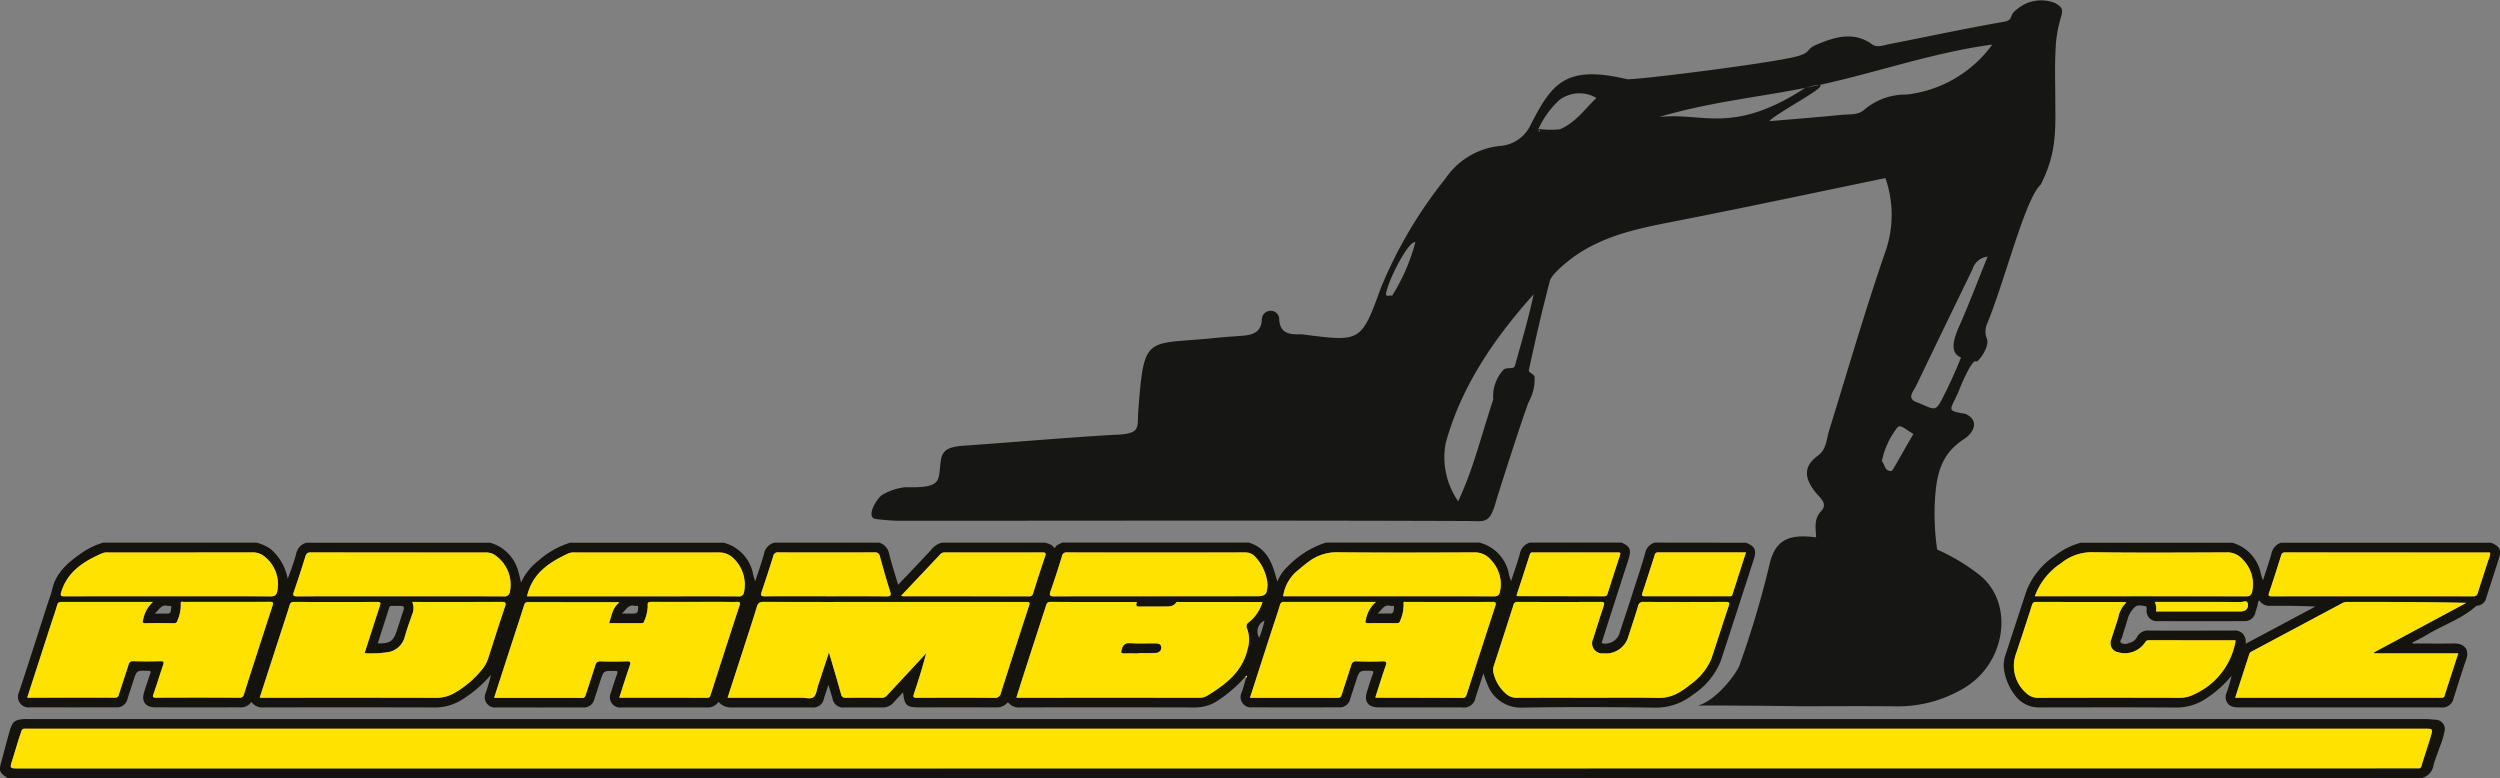 <svg id="Logo" xmlns="http://www.w3.org/2000/svg" xmlns:xlink="http://www.w3.org/1999/xlink" width="222.098" height="69.127" viewBox="0 0 222.098 69.127">
  <rect x="0" y="0" width="222.098" height="69.127" fill="#808080" stroke="none"/>
  <defs>
    <clipPath id="clip-path">
      <rect id="Rectangle_416" data-name="Rectangle 416" width="222.098" height="69.127" fill="none"/>
    </clipPath>
  </defs>
  <g id="Group_149" data-name="Group 149" clip-path="url(#clip-path)">
    <path id="Path_198" data-name="Path 198" d="M268.683,62.676c1.739-.494,3.6-3.092,3.726-3.71a84.406,84.406,0,0,0,2.609-8.781c.5-2.226,1.712-2.771,4.15-2.446-.027-.8-.224-1.618.438-2.319.64-.678-.078-1.174-.455-1.638-.945-1.163-1.235-2.28.161-3.288.781-.565.76-1.432,1-2.212,1.671-5.389,3.235-10.815,5.084-16.142a9.911,9.911,0,0,0-.071-6.319c-5.974,1.233-12.048,2.53-18.141,3.728-3.292.647-6.587,1.209-9.421,3.176-.528.366-2.08,1.578-2.251,2.233-.755,2.9-1.22,4.947-1.863,7.915-.052.237.486.364.507.612a4.166,4.166,0,0,1-.521,2.221c-.359.878-1.85,5.454-2.826,8.56-.638,2.336-.953,2.026-2.6,2.02-16.835-.064-33.67-.022-50.505-.023a17.809,17.809,0,0,1-2.066-.155c-.869-.124-.09-1.6.5-2.1a5.137,5.137,0,0,1,2.109-.727c3.605.109,2.829-.71,3.2-2.564.2-1.018,1.288-1.071,2.226-1.138,4.372-.307,8.738-.695,13.113-.949,2.456-.064,2.052-.628,2.16-2.067.521-6.984.658-5.9,6.811-6.537.769-.079,1.541-.13,2.312-.187.954-.071,1.8-.227,1.858-1.469a.77.77,0,0,1,.746-.756.741.741,0,0,1,.792.695c.053,1.4,1.008,1.41,2.014,1.392a1.282,1.282,0,0,1,.192.024c5.007.64,5.088.67,6.822-4.126a39.431,39.431,0,0,1,5.74-9.73,6.669,6.669,0,0,1,4.815-2.9,3.25,3.25,0,0,0,2.743-1.845c1.88-3.67,3.064-5.392,8.558-4.093.491.116,10.949-1.177,14.4-1.863,2.195-.436,1.367-.742,2.423-1.187,1.545-.65,3.279-1.251,4.94-.061.487.349.99.108,1.489.012,2.908-.565,7.233-1.484,10.152-1.98,1.093-.186.424-.543,1.251-1.122a3.316,3.316,0,0,1,3.4-.556c1.2.687.319.811.071,3.532-.124,1.855-.069,3.071-.061,4.679.014,3.081.159,5.07-1.305,7.936-1.366,1.237-3.105,8.287-4.719,12.267A1.763,1.763,0,0,0,294.3,30c.4.733-.775,2.252-.927,2.111-.264-.246-1.086,1.493-1.456,2.433-.753,1.913-1.373,1.913.521,2.222a.481.481,0,0,1,.123.066c1.055.538.664,1.579-.236,2.16-2.114,1.366-2.487,3.208-2.615,5.687a21.72,21.72,0,0,0,.213,4.147,17.466,17.466,0,0,1,3.727,2.226c3.129,2.464,2.42,7.737-1.215,10a11.422,11.422,0,0,1-6.052,1.7c-2.893-.034-5.786-.008-8.68-.008,0,0-4.051-.068-9.02-.068M254.43,11.439a7.494,7.494,0,0,0,1.982.045c1.41-.608,2.224-1.815,3.239-2.78a2.963,2.963,0,0,0-3.317.2,8.121,8.121,0,0,0-1.839,2.556l.069.249.081-.109-.217-.157M241.509,26.255a17.01,17.01,0,0,0,2.053-4.734c-.516-.2-2.212,2.92-2.578,4.422-.142.581.358.188.544.356m33.483-15.534c2.353-.2,4.4-.36,6.448-.564.691-.069,1.467.049,2.026-.488A5.677,5.677,0,0,1,287.214,8.4a10.94,10.94,0,0,0,7.609-4.443c-5.059.682-9.91,2.359-14.878,3.486-4.862,1.1-9.9,1.5-14.74,2.958,3.884-.458,6.52,1.622,12.98-2.583,4.223-1.237-2.509,2.12-3.173,2.948M247.37,44.539c1.348-2.962,1.7-4.671,3.111-9.052a3.5,3.5,0,0,1,.916-2.64c.3-.257.921-.005,1.014-.349.508-1.88,1.118-3.834,1.663-6.355-3.5,3.917-6.441,8.178-7.821,13.249a6.866,6.866,0,0,0,1.117,5.146M294.4,22.8a1.585,1.585,0,0,0-1.35,1.147q-2.518,5.169-5.009,10.351c-.235.486-.835,1.089.023,1.419,1.531.589,1.655.96,2.251-.184a40.127,40.127,0,0,0,1.724-3.774c-1.242-.494-.415-2.188-.032-3.067.809-1.855,1.53-3.748,2.393-5.893m-6.584,15.762c-.994-.618-1.213-.909-1.491-.5a7.062,7.062,0,0,0-1.314,2.9c.32.437.232.855.792.886a.219.219,0,0,0,.157-.1c.531-.85,1.355-2.385,1.856-3.194" transform="translate(-117.825 0)" fill="#161615" fill-rule="evenodd"/>
    <path id="Path_199" data-name="Path 199" d="M157.556,122.107c.812.334.956.653.673,1.525-.975,3.007-1.945,6.016-2.933,9.019a6.5,6.5,0,0,1-2.5,2.983,5.257,5.257,0,0,1-3.434,1.121c-3.886-.053-7.774-.065-11.659,0a3.163,3.163,0,0,1-3.129-2.086,9.893,9.893,0,0,1-.345-.968c-.254.783-.476,1.468-.7,2.152a1.047,1.047,0,0,1-1.227.881q-3.692,0-7.385,0c-.931,0-1.316-.515-1.039-1.384.169-.529.329-1.061.525-1.581.1-.264,0-.278-.217-.284-.974-.027-.973-.032-1.274.891-.173.528-.343,1.057-.518,1.585a.941.941,0,0,1-1,.769q-3.843.012-7.687,0a.926.926,0,0,1-.951-1.345c.157-.426.265-.871.394-1.307a.111.111,0,0,0,.044-.166l-.112.09a12.476,12.476,0,0,1-2.429,2.116,3.6,3.6,0,0,1-2.06.623c-5.155-.015-10.31-.009-15.466-.007a1.183,1.183,0,0,1-1.052-.364c-.109-.142-.15-.038-.221.034a1.247,1.247,0,0,1-.944.331q-3.37-.006-6.739,0c-1.2,0-1.378-.152-1.5-1.342-.3.321-.581.6-.836.9a1.264,1.264,0,0,1-1.025.448c-1.109,0-2.218,0-3.326,0a.962.962,0,0,1-1.089-.817c-.108-.368-.223-.733-.36-1.185-.153.46-.279.838-.4,1.215a.956.956,0,0,1-1.074.786c-2.4,0-4.81,0-7.214,0a1.442,1.442,0,0,1-1.076-.5,1.145,1.145,0,0,1-1.034.5c-2.52,0-5.04.005-7.56,0a.917.917,0,0,1-.964-1.307c.171-.558.352-1.114.549-1.664.077-.214.044-.295-.187-.27a.782.782,0,0,1-.086,0c-.924-.015-.924-.015-1.21.856-.178.542-.352,1.085-.532,1.626a.951.951,0,0,1-1.01.759q-3.845.011-7.689,0a.918.918,0,0,1-.947-1.318,15.743,15.743,0,0,0,.459-1.586A11.27,11.27,0,0,1,43.563,136a4.5,4.5,0,0,1-2.47.742c-5.054-.017-10.109-.008-15.163-.008a1.2,1.2,0,0,1-1.082-.394c-.09-.124-.109-.057-.163.013a1.116,1.116,0,0,1-.96.379q-3.737.005-7.474,0c-.894,0-1.275-.527-1-1.377.173-.543.351-1.084.541-1.621.07-.2.018-.266-.182-.246a.263.263,0,0,1-.043,0c-.978-.04-.978-.04-1.278.882-.173.529-.344,1.057-.518,1.585a.956.956,0,0,1-1.042.774q-3.8.009-7.6,0a.946.946,0,0,1-1-1.348c.9-2.706,1.758-5.423,2.634-8.136a9.328,9.328,0,0,0,.3-.932c.341-1.632,1.547-2.549,2.812-3.423a6.937,6.937,0,0,1,1.724-.789H25.245a3.854,3.854,0,0,1,1.231.561A4.585,4.585,0,0,1,28,125.316c.276-.734.545-1.461.749-2.208a1.254,1.254,0,0,1,.907-1H45.986a3.578,3.578,0,0,1,2.5,2.56c.094.286.148.586.244.977a5,5,0,0,1,1.462-1.874,7.809,7.809,0,0,1,2.884-1.664H66.727a3.556,3.556,0,0,1,2.578,2.618,4.28,4.28,0,0,0,.23.8c.268-.821.554-1.609.776-2.415a1.258,1.258,0,0,1,.909-1.007h9.334a1.271,1.271,0,0,1,.884,1.025c.226.9.515,1.782.791,2.715,1-1.05,1.957-2.052,2.9-3.066a1.9,1.9,0,0,1,.952-.674h9.247c.255.1.541.141.712.395.035.052.1.106.16,0,.133-.229.389-.278.6-.4h16.593c1.683.516,2.118,1.953,2.522,3.467a3.762,3.762,0,0,1,.979-1.4,8.155,8.155,0,0,1,3.326-2.068h13.655a3.557,3.557,0,0,1,2.578,2.618,4.278,4.278,0,0,0,.23.8c.268-.821.555-1.609.777-2.415a1.259,1.259,0,0,1,.908-1.007h8.124c.763.335.893.638.624,1.476q-.725,2.253-1.453,4.506-.431,1.342-.857,2.685c-.038.122-.154.289.109.307a1.351,1.351,0,0,0,1.368-.815c.36-1.138.754-2.268,1.113-3.4.4-1.274.845-2.539,1.2-3.827a1.235,1.235,0,0,1,.83-.928Zm-81.47,9.74c.382,1.311.74,2.5,1.068,3.7.071.258.166.341.433.338,1.051-.016,2.1-.014,3.154,0a.63.63,0,0,0,.518-.229q1.565-1.695,3.141-3.377c.109-.117.215-.238.322-.357-.32,1.23-.685,2.415-1.083,3.589-.109.323-.042.377.276.375q3.414-.017,6.827,0a.532.532,0,0,0,.624-.441c.8-2.531,1.623-5.054,2.44-7.579.16-.494.161-.494-.339-.494h-12.2c-3.658,0-7.317.006-10.975-.009-.343,0-.5.086-.606.421-.365,1.2-.76,2.394-1.146,3.589-.482,1.491-.967,2.981-1.462,4.505h.511c2.016,0,4.033,0,6.049,0,.371,0,.837.152,1.087-.062s.273-.666.39-1.017c.313-.944.623-1.89.97-2.945m38.511-4.479c-2.5,0-4.965,0-7.427,0-.082,0-.184-.035-.241.048-.273.4-.7.342-1.093.35-.677.013-1.354,0-2.03.006-.272,0-.545.035-.356-.381a1.229,1.229,0,0,0-.155-.023c-2.506,0-5.011.006-7.517-.011-.335,0-.366.2-.435.409q-.945,2.911-1.887,5.822c-.243.75-.478,1.5-.723,2.274.113.005.171.011.228.011q8.013,0,16.027,0a1.3,1.3,0,0,0,.7-.181c1.622-1,3.112-2.1,3.583-4.123a2.824,2.824,0,0,0-.039-1.834.421.421,0,0,1,.128-.549,3.556,3.556,0,0,0,1.238-1.822m-1.107,8.506c2.64,0,5.217,0,7.794,0,.22,0,.288-.085.348-.279.271-.872.567-1.735.842-2.606a.416.416,0,0,1,.478-.355c.762.025,1.527.029,2.289,0,.4-.015.4.105.286.43-.321.912-.6,1.837-.906,2.767a.79.79,0,0,0,.148.035c2.534,0,5.069,0,7.6.01.253,0,.311-.126.369-.308.84-2.607,1.675-5.216,2.531-7.817.117-.354.033-.4-.3-.395-1.8.014-3.6.007-5.4.007-.72,0-1.44,0-2.159,0-.113,0-.331-.094-.279.177a3.366,3.366,0,0,1-.29,1.454c-.05.212-.162.258-.362.255-.821-.009-1.641-.015-2.462,0-.266.005-.322-.07-.236-.307a2.676,2.676,0,0,1,.9-1.586c-2.818,0-5.481,0-8.145,0a.339.339,0,0,0-.389.287c-.259.845-.547,1.682-.819,2.524-.61,1.884-1.217,3.77-1.84,5.7M57.46,127.424a.7.7,0,0,0-.14-.053c-2.649,0-5.3,0-7.948-.007-.238,0-.311.1-.377.3-.417,1.32-.851,2.633-1.279,3.95-.457,1.409-.912,2.818-1.378,4.257,2.631,0,5.222,0,7.813.006.234,0,.28-.118.336-.3.272-.856.565-1.707.829-2.565.083-.269.191-.392.5-.38.762.028,1.526.028,2.289,0,.372-.013.384.093.276.4-.322.926-.612,1.863-.924,2.83,2.639,0,5.23,0,7.821.006.232,0,.251-.145.3-.284.226-.691.445-1.386.669-2.078.627-1.941,1.248-3.884,1.89-5.82.1-.289.032-.346-.246-.335-.4.017-.806,0-1.209,0-2.1,0-4.2,0-6.307,0-.281,0-.441,0-.387.376a3.709,3.709,0,0,1-.344,1.4c-.034.141-.149.113-.243.113-.935,0-1.869,0-2.846,0,.226-.661.278-1.356.908-1.832m-52.6,8.451c2.638,0,5.214,0,7.791,0,.214,0,.29-.075.351-.274.274-.885.576-1.763.857-2.646.068-.214.155-.325.415-.318.806.021,1.613.023,2.419,0,.319-.009.316.106.236.345-.287.851-.554,1.71-.849,2.558-.088.253-.087.339.226.338q3.693-.018,7.386,0a.365.365,0,0,0,.418-.3q1.258-3.933,2.538-7.859c.1-.306.042-.359-.261-.357-1.555.012-3.11.006-4.665.006-.979,0-1.958,0-2.937.005-.109,0-.335-.1-.284.171A3.365,3.365,0,0,1,18.21,129c-.05.205-.153.263-.358.261-.821-.011-1.642-.019-2.462,0-.323.009-.3-.113-.228-.344a2.74,2.74,0,0,1,.868-1.55c-2.793,0-5.456,0-8.119,0-.219,0-.328.052-.394.282-.164.576-.368,1.141-.553,1.711-.7,2.156-1.4,4.312-2.109,6.517m29.967-3.948c.464-1.439.9-2.81,1.351-4.178.077-.234.14-.389-.23-.387q-3.694.019-7.388,0a.341.341,0,0,0-.385.294c-.313,1.008-.648,2.01-.974,3.014-.558,1.722-1.116,3.444-1.686,5.2h.5c5.055,0,10.11-.007,15.165.008a3.2,3.2,0,0,0,1.639-.43,8.637,8.637,0,0,0,2.5-2.153,2.857,2.857,0,0,0,.485-.9c.5-1.534.98-3.072,1.5-4.6.139-.406.013-.438-.341-.437-2.492.011-4.983.006-7.475.006h-.422a1.4,1.4,0,0,1-.011,1.112c-.226.662-.472,1.319-.654,1.993a1.852,1.852,0,0,1-1.506,1.36,11.168,11.168,0,0,1-2.07.094m108.851,3.948c2.03,0,4.06-.023,6.09.012a3.416,3.416,0,0,0,1.951-.549,7.45,7.45,0,0,0,.944-.675,5.38,5.38,0,0,0,1.818-2.243c.515-1.557,1.009-3.121,1.534-4.675.105-.312.063-.384-.27-.382q-3.628.018-7.256,0a.441.441,0,0,0-.513.365c-.27.886-.564,1.766-.849,2.648a2.076,2.076,0,0,1-2.223,1.559.9.9,0,0,1-.927-1.288q.463-1.469.939-2.934c.081-.247.061-.349-.248-.348q-3.692.017-7.385,0a.341.341,0,0,0-.387.29q-.853,2.691-1.736,5.374a1.175,1.175,0,0,0-.027.675,3.527,3.527,0,0,0,1.093,1.809,1.384,1.384,0,0,0,.977.368c2.159-.012,4.319-.006,6.478-.006M105.2,126.862h8.9c.734,0,.9-.158.935-.9a1.673,1.673,0,0,0-.01-.386,4.229,4.229,0,0,0-1.061-2.211,1.187,1.187,0,0,0-.917-.393q-7.9.009-15.807,0a.385.385,0,0,0-.45.321q-.482,1.575-1.021,3.132c-.122.351-.085.454.321.452,3.038-.016,6.075-.009,9.113-.009m-67.214,0c3.066,0,6.132-.006,9.2.009a.485.485,0,0,0,.556-.423,3.173,3.173,0,0,0-1.477-3.335,1.611,1.611,0,0,0-.709-.143q-7.752,0-15.5-.007c-.312,0-.408.116-.491.381-.322,1.035-.654,2.067-1.01,3.091-.125.358-.066.439.325.437,3.037-.016,6.074-.009,9.112-.009m11.272,0H62.426c1.871,0,3.742-.006,5.613.007a.425.425,0,0,0,.489-.342,3.232,3.232,0,0,0-1-3.106,1.787,1.787,0,0,0-1.217-.454q-6.39.012-12.78,0a1.357,1.357,0,0,0-.593.08c-1.691.787-3.2,1.748-3.68,3.811m67.175,0h8.812c3.3,0,6.591-.005,9.887.009.335,0,.483-.1.56-.418a3.074,3.074,0,0,0-.769-2.779,1.86,1.86,0,0,0-1.54-.712c-4.03.016-8.059.032-12.089-.009a4.11,4.11,0,0,0-2.563.809c-.4.287-.766.6-1.139.92a3.607,3.607,0,0,0-1.159,2.179m-99.1,0c3.051,0,6.1-.008,9.154.011.37,0,.507-.124.578-.449a3.113,3.113,0,0,0-1.006-2.983,1.659,1.659,0,0,0-1.25-.475q-6.369.014-12.737.007a1.332,1.332,0,0,0-.51.051c-1.639.714-3.114,1.6-3.685,3.456-.1.332-.034.392.3.39,3.051-.012,6.1-.007,9.153-.007m65.164-.05a.951.951,0,0,0,.177.047q5.593,0,11.188.007c.211,0,.294-.076.357-.276q.518-1.654,1.072-3.3c.1-.293,0-.328-.265-.327q-4.32.011-8.64,0a.508.508,0,0,0-.414.165c-1.14,1.215-2.287,2.423-3.474,3.677m-6.7.05c1.784,0,3.568-.008,5.353.007.374,0,.507-.033.369-.458-.33-1.016-.613-2.048-.9-3.079a.428.428,0,0,0-.5-.371q-4.251.023-8.5,0a.412.412,0,0,0-.481.339q-.493,1.593-1.031,3.172c-.109.319-.051.4.3.394,1.8-.018,3.6-.009,5.4-.009m61.362-.057c.052.026.077.051.1.051q3.844.005,7.687.011a.278.278,0,0,0,.3-.229c.365-1.14.729-2.282,1.106-3.419.064-.194.037-.251-.171-.25q-3.779.006-7.557,0c-.141,0-.231.021-.282.183-.389,1.221-.79,2.438-1.186,3.652m20.387-3.833c-2.634,0-5.22,0-7.807,0a.275.275,0,0,0-.3.231c-.361,1.126-.722,2.252-1.095,3.375-.082.248,0,.293.23.292q3.733-.008,7.464,0c.127,0,.252.017.307-.158.392-1.233.792-2.463,1.2-3.732M36,131.042c1.038.051,1.392-.188,1.682-1.084.171-.529.344-1.056.516-1.584.215-.659.215-.659-.46-.659-.158,0-.316.005-.475,0a.221.221,0,0,0-.253.174c-.331,1.044-.667,2.087-1.009,3.156M16.185,128.4c.46,0,.8,0,1.141,0s.283-.306.322-.5c.059-.284-.192-.151-.317-.186-.567-.16-.732.351-1.146.683m41.493,0c.452,0,.8.019,1.154-.005.318-.022.272-.317.3-.515.038-.25-.186-.132-.3-.163-.575-.15-.755.339-1.153.683m67.138,0c.448,0,.775-.01,1.1,0,.387.015.32-.3.36-.5.057-.282-.2-.146-.322-.181-.568-.16-.728.352-1.141.683m-10.5,2.148a11.818,11.818,0,0,0,.468-1.522,1.048,1.048,0,0,0-.468,1.522" transform="translate(-2.44 -73.891)" fill="#14130d" fill-rule="evenodd"/>
    <path id="Path_200" data-name="Path 200" d="M.682,167.017c-.757-.5-.8-.617-.539-1.547.247-.895.472-1.8.732-2.687.237-.808.463-.965,1.321-1.013.129-.007.259,0,.389,0q106.41,0,212.819,0c.315,0,.631.031.945.063a.824.824,0,0,1,.822,1.023,6.948,6.948,0,0,1-.427,1.39c-.177.543-.406,1.07-.556,1.619a1.352,1.352,0,0,1-1.1,1.151Zm107.243-.862H214.345c.173,0,.345,0,.518,0a.213.213,0,0,0,.242-.177c.267-.875.564-1.741.826-2.617.216-.721.2-.726-.554-.726H2.58c-.115,0-.231,0-.346,0a.293.293,0,0,0-.336.236c-.3.819-.519,1.664-.786,2.493-.259.8-.27.8.565.8Z" transform="translate(0 -97.89)" fill="#14130d" fill-rule="evenodd"/>
    <path id="Path_201" data-name="Path 201" d="M492.182,122.108c.8.345.928.645.652,1.506-.365,1.14-.739,2.278-1.1,3.419a.855.855,0,0,1-.67.648c-.07.015-.162,0-.208.045-1.311,1.172-3,1.707-4.469,2.606-.391.238-.807.435-1.219.655.08.14.208.07.3.07,1.137.006,2.275.019,3.412,0,.857-.014,1.422.48,1.068,1.469-.4,1.114-.731,2.249-1.1,3.375a1.026,1.026,0,0,1-1.175.836q-2.7,0-5.4,0-6.264,0-12.527,0c-.676,0-1.014-.232-1.145-.746a1.164,1.164,0,0,1,.1-.625,12.73,12.73,0,0,0,.419-1.442,10.066,10.066,0,0,1-2.241,2.007,4.721,4.721,0,0,1-2.709.818c-4.046-.027-8.092-.014-12.139-.009a2.614,2.614,0,0,1-2.119-1.035,4.922,4.922,0,0,1-1.026-2.462,2.762,2.762,0,0,1,.181-1.265c.609-1.884,1.231-3.763,1.847-5.644a6.73,6.73,0,0,1,2.485-3.054,6.658,6.658,0,0,1,2.3-1.171h13.482a3.588,3.588,0,0,1,2.484,2.51,4.242,4.242,0,0,0,.247.823c.255-.794.519-1.559.74-2.335a1.283,1.283,0,0,1,.85-1ZM481.8,131.933l-.025-.086,8.2-4.4c-3.554-.081-7.066-.081-10.579-.083a.926.926,0,0,0-.451.114q-3.98,2.129-7.965,4.25c-.116.063-.234.116-.278.252-.416,1.286-.831,2.573-1.257,3.893h18.135c.072,0,.144,0,.216,0a.214.214,0,0,0,.247-.174c.4-1.248.8-2.492,1.219-3.769Zm-22.043-4.508c-.059-.03-.081-.052-.1-.052-2.634,0-5.268,0-7.9-.009-.242,0-.307.108-.372.31-.471,1.466-.948,2.931-1.441,4.391a3.176,3.176,0,0,0,.906,3.366,1.5,1.5,0,0,0,1.166.451q6.239-.017,12.479,0a2.738,2.738,0,0,0,1.359-.333,6.376,6.376,0,0,0,3.632-4.755.286.286,0,0,0-.09-.022q-3.8,0-7.6-.008a.386.386,0,0,0-.369.22,2.156,2.156,0,0,1-2.381.852.817.817,0,0,1-.613-1.125c.194-.642.407-1.277.612-1.915a2.546,2.546,0,0,1,.717-1.372M492.092,123a.379.379,0,0,0-.088-.024q-9.067,0-18.135-.008c-.22,0-.292.092-.351.277-.347,1.1-.69,2.205-1.067,3.3-.111.323.017.324.262.324q8.938-.005,17.876,0c.253,0,.34-.1.41-.323.3-.981.627-1.955.942-2.932a1.45,1.45,0,0,0,.152-.614m-40.453,3.863h4.535q7.1,0,14.205.007c.323,0,.484-.077.565-.408a3.093,3.093,0,0,0-.815-2.846,1.818,1.818,0,0,0-1.481-.652c-3.928.015-7.858.041-11.786-.013a4.343,4.343,0,0,0-2.9.979,5.935,5.935,0,0,0-2.323,2.932m19.949.37c-.185.154-.121.349-.179.508-.063.175-.108.355-.166.531a.963.963,0,0,1-1.027.8q-3.823.02-7.647,0a.91.91,0,0,1-1.008-.894c0-.168.073-.415-.126-.438-.293-.033-.64-.165-.894.076a2.253,2.253,0,0,0-.663,1.075c-.136.524-.326,1.033-.472,1.555-.054.191-.278.43-.092.574a.8.8,0,0,0,.707-.011,1.007,1.007,0,0,0,.657-.452,1.107,1.107,0,0,1,1.155-.642c2.477.009,4.954,0,7.431,0a1.022,1.022,0,0,1,.867.287,1.14,1.14,0,0,1,.232.885l6.2-3.309c-1.338-.069-2.656-.071-3.973-.068a1.023,1.023,0,0,1-1-.483m-9.181.984h7.443c.494,0,.77-.214.713-.674-.048-.382-.42-.159-.622-.161-2.372-.02-4.744-.013-7.116-.013H462.3a1.615,1.615,0,0,1,.1.847" transform="translate(-270.867 -73.891)" fill="#14130d" fill-rule="evenodd"/>
    <path id="Path_202" data-name="Path 202" d="M172,139.9c-.347,1.055-.656,2-.97,2.945-.116.351-.147.809-.39,1.017s-.716.061-1.087.062c-2.016.006-4.033,0-6.049,0h-.511c.495-1.524.98-3.014,1.462-4.505.386-1.2.78-2.388,1.146-3.589.1-.334.262-.422.606-.421,3.658.014,7.317.009,10.975.009h12.2c.5,0,.5,0,.339.494-.818,2.525-1.644,5.048-2.44,7.579a.532.532,0,0,1-.624.441q-3.413-.024-6.827,0c-.318,0-.385-.051-.276-.375.4-1.174.763-2.358,1.083-3.589-.107.119-.213.24-.322.357q-1.571,1.688-3.141,3.377a.627.627,0,0,1-.518.229c-1.052-.013-2.1-.015-3.154,0-.267,0-.362-.079-.433-.337-.328-1.2-.686-2.386-1.068-3.7" transform="translate(-98.356 -81.94)" fill="#ffe200" fill-rule="evenodd"/>
    <path id="Path_203" data-name="Path 203" d="M249.55,135.417a3.556,3.556,0,0,1-1.237,1.822.421.421,0,0,0-.128.549,2.824,2.824,0,0,1,.039,1.834c-.472,2.021-1.961,3.121-3.583,4.123a1.3,1.3,0,0,1-.7.181q-8.013-.007-16.027,0c-.057,0-.114-.006-.228-.011.245-.772.481-1.524.723-2.274q.941-2.912,1.887-5.822c.069-.213.1-.411.435-.409,2.506.018,5.011.01,7.517.012a1.2,1.2,0,0,1,.155.022c-.189.416.084.384.356.381.677-.008,1.354.007,2.03-.006.394-.008.82.054,1.093-.35.056-.083.159-.048.241-.048,2.462,0,4.924,0,7.427,0m-11.016,4.552v-.015c.487,0,.975.018,1.461-.007.289-.015.565-.16.553-.483-.013-.343-.334-.344-.589-.347-.717-.009-1.438.042-2.149-.018-.511-.044-.669.193-.77.605-.05.2-.029.278.2.27.429-.016.86,0,1.29,0" transform="translate(-137.393 -81.94)" fill="#ffe200" fill-rule="evenodd"/>
    <path id="Path_204" data-name="Path 204" d="M280.026,143.922c.622-1.929,1.23-3.815,1.84-5.7.272-.841.56-1.678.819-2.524a.339.339,0,0,1,.389-.287c2.664.007,5.327,0,8.146,0a2.676,2.676,0,0,0-.9,1.586c-.085.237-.029.313.236.308.82-.017,1.642-.011,2.462,0,.2,0,.312-.044.362-.255a3.374,3.374,0,0,0,.291-1.454c-.052-.271.166-.176.279-.178.719-.008,1.44,0,2.159,0,1.8,0,3.6.007,5.4-.007.334,0,.417.041.3.4-.856,2.6-1.691,5.21-2.531,7.817-.058.183-.115.31-.368.308-2.534-.013-5.069-.008-7.6-.01a.776.776,0,0,1-.148-.035c.3-.93.585-1.856.906-2.768.114-.325.118-.445-.286-.43-.762.029-1.526.025-2.289,0a.416.416,0,0,0-.478.354c-.274.87-.57,1.734-.841,2.606-.06.193-.128.28-.348.279-2.577-.008-5.154,0-7.794,0" transform="translate(-168.976 -81.938)" fill="#ffe200" fill-rule="evenodd"/>
    <path id="Path_205" data-name="Path 205" d="M121.819,135.479c-.629.476-.681,1.171-.908,1.832.977,0,1.911,0,2.846,0,.094,0,.208.028.243-.113a3.707,3.707,0,0,0,.344-1.4c-.055-.373.105-.377.387-.375,2.1.008,4.2,0,6.307,0,.4,0,.807.012,1.209,0,.278-.011.342.045.246.335-.642,1.936-1.263,3.879-1.89,5.82-.224.692-.442,1.386-.668,2.078-.046.14-.065.285-.3.284-2.591-.01-5.182-.006-7.821-.006.313-.967.6-1.9.924-2.83.108-.311.1-.417-.276-.4-.762.027-1.527.026-2.289,0-.311-.011-.419.111-.5.38-.264.859-.557,1.709-.829,2.565-.056.177-.1.3-.336.3-2.591-.009-5.182-.006-7.813-.006.466-1.44.921-2.849,1.378-4.257.427-1.316.861-2.63,1.279-3.949.066-.208.14-.3.377-.3,2.649.009,5.3.006,7.948.007a.69.69,0,0,1,.14.053" transform="translate(-66.798 -81.946)" fill="#ffe200" fill-rule="evenodd"/>
    <path id="Path_206" data-name="Path 206" d="M6.093,143.919c.714-2.2,1.411-4.361,2.109-6.517.185-.57.389-1.135.553-1.711.065-.23.175-.282.394-.282,2.663.006,5.326,0,8.119,0a2.74,2.74,0,0,0-.868,1.55c-.077.231-.1.353.228.344.82-.021,1.641-.013,2.462,0,.205,0,.309-.056.358-.261a3.351,3.351,0,0,0,.288-1.454c-.052-.272.174-.171.284-.172.979-.008,1.959-.005,2.937-.005,1.555,0,3.11.007,4.665-.006.3,0,.361.052.261.357q-1.286,3.925-2.538,7.859a.365.365,0,0,1-.418.3q-3.693-.018-7.386,0c-.314,0-.314-.084-.226-.337.3-.849.562-1.707.849-2.559.081-.239.084-.353-.236-.344-.805.022-1.612.021-2.418,0-.26-.007-.347.1-.416.318-.282.884-.583,1.761-.857,2.646-.061.2-.137.275-.351.274-2.577-.007-5.154,0-7.791,0" transform="translate(-3.677 -81.935)" fill="#ffe200" fill-rule="evenodd"/>
    <path id="Path_207" data-name="Path 207" d="M67.488,139.981a11.167,11.167,0,0,0,2.07-.094,1.853,1.853,0,0,0,1.506-1.36c.182-.674.428-1.331.654-1.993a1.4,1.4,0,0,0,.011-1.112h.422c2.491,0,4.983.006,7.475-.006.354,0,.479.03.341.437-.522,1.526-1,3.064-1.5,4.6a2.857,2.857,0,0,1-.485.9,8.642,8.642,0,0,1-2.5,2.153,3.2,3.2,0,0,1-1.639.43c-5.055-.015-10.11-.008-15.166-.008h-.5c.57-1.76,1.127-3.482,1.686-5.2.326-1,.661-2.006.974-3.014a.341.341,0,0,1,.385-.294q3.694.012,7.388,0c.37,0,.306.153.23.387-.447,1.368-.887,2.739-1.351,4.178" transform="translate(-35.105 -81.944)" fill="#ffe200" fill-rule="evenodd"/>
    <path id="Path_208" data-name="Path 208" d="M343.077,143.926c-2.159,0-4.319-.006-6.478.006a1.387,1.387,0,0,1-.977-.368,3.531,3.531,0,0,1-1.093-1.809,1.176,1.176,0,0,1,.027-.675q.877-2.684,1.736-5.374a.34.34,0,0,1,.387-.289q3.693.01,7.385,0c.309,0,.329.1.248.349q-.477,1.464-.939,2.934a.9.9,0,0,0,.927,1.288,2.075,2.075,0,0,0,2.223-1.559c.286-.882.58-1.761.85-2.648a.442.442,0,0,1,.513-.365q3.627.022,7.256,0c.334,0,.376.071.27.382-.524,1.554-1.019,3.118-1.534,4.675a5.38,5.38,0,0,1-1.818,2.243,7.386,7.386,0,0,1-.945.675,3.415,3.415,0,0,1-1.951.55c-2.029-.035-4.059-.012-6.089-.012" transform="translate(-201.843 -81.942)" fill="#ffe200" fill-rule="evenodd"/>
    <path id="Path_209" data-name="Path 209" d="M244.68,128.179c-3.038,0-6.075-.007-9.113.009-.406,0-.443-.1-.322-.452q.54-1.556,1.022-3.132a.384.384,0,0,1,.45-.32q7.9.01,15.807,0a1.189,1.189,0,0,1,.917.393,4.233,4.233,0,0,1,1.061,2.211,1.7,1.7,0,0,1,.01.387c-.037.747-.2.9-.935.9Z" transform="translate(-141.918 -75.207)" fill="#ffe200" fill-rule="evenodd"/>
    <path id="Path_210" data-name="Path 210" d="M75.193,128.173c-3.037,0-6.075-.007-9.112.009-.391,0-.449-.079-.324-.437.356-1.024.687-2.056,1.01-3.091.082-.265.178-.382.491-.381q7.751.018,15.5.007a1.616,1.616,0,0,1,.709.143,3.174,3.174,0,0,1,1.477,3.336.485.485,0,0,1-.556.423c-3.066-.014-6.132-.009-9.2-.009" transform="translate(-39.644 -75.201)" fill="#ffe200" fill-rule="evenodd"/>
    <path id="Path_211" data-name="Path 211" d="M118.065,128.179c.477-2.063,1.988-3.025,3.68-3.811a1.357,1.357,0,0,1,.593-.08q6.39,0,12.78,0a1.783,1.783,0,0,1,1.217.454,3.232,3.232,0,0,1,1,3.106.426.426,0,0,1-.489.342c-1.871-.013-3.742-.007-5.613-.007H118.065Z" transform="translate(-71.244 -75.208)" fill="#ffe200" fill-rule="evenodd"/>
    <path id="Path_212" data-name="Path 212" d="M287.456,128.16a3.605,3.605,0,0,1,1.16-2.179c.372-.316.743-.633,1.139-.92a4.108,4.108,0,0,1,2.564-.809c4.029.041,8.059.025,12.089.009a1.86,1.86,0,0,1,1.54.711,3.075,3.075,0,0,1,.769,2.779c-.077.316-.224.419-.56.417-3.3-.014-6.592-.009-9.887-.009h-8.812Z" transform="translate(-173.46 -75.188)" fill="#ffe200" fill-rule="evenodd"/>
    <path id="Path_213" data-name="Path 213" d="M23.11,128.178c-3.051,0-6.1,0-9.153.007-.337,0-.4-.058-.3-.39.57-1.854,2.046-2.742,3.685-3.456a1.33,1.33,0,0,1,.509-.051q6.369,0,12.737-.007a1.659,1.659,0,0,1,1.25.475,3.114,3.114,0,0,1,1.006,2.984c-.072.325-.209.452-.579.449-3.051-.019-6.1-.011-9.153-.011" transform="translate(-8.214 -75.207)" fill="#ffe200" fill-rule="evenodd"/>
    <path id="Path_214" data-name="Path 214" d="M201.884,128.129c1.187-1.254,2.334-2.462,3.474-3.677a.51.51,0,0,1,.415-.165q4.32,0,8.639,0c.265,0,.364.034.265.327q-.555,1.642-1.072,3.3a.319.319,0,0,1-.357.275q-5.595-.009-11.188-.007a.963.963,0,0,1-.176-.048" transform="translate(-121.823 -75.208)" fill="#ffe200" fill-rule="evenodd"/>
    <path id="Path_215" data-name="Path 215" d="M176.247,128.173c-1.8,0-3.6-.009-5.4.009-.348,0-.405-.075-.3-.395q.537-1.579,1.031-3.172a.413.413,0,0,1,.481-.339q4.251.017,8.5,0a.428.428,0,0,1,.5.371c.284,1.03.567,2.062.9,3.079.138.425.005.461-.369.458-1.784-.016-3.568-.007-5.353-.007" transform="translate(-102.888 -75.201)" fill="#ffe200" fill-rule="evenodd"/>
    <path id="Path_216" data-name="Path 216" d="M339.716,128.126c.4-1.214.8-2.431,1.186-3.652.051-.162.142-.183.282-.183q3.779,0,7.557,0c.208,0,.236.056.171.25-.377,1.137-.74,2.278-1.106,3.419a.278.278,0,0,1-.3.229q-3.843-.012-7.687-.011c-.025,0-.049-.024-.1-.051" transform="translate(-204.995 -75.212)" fill="#ffe200" fill-rule="evenodd"/>
    <path id="Path_217" data-name="Path 217" d="M377.074,124.291c-.41,1.27-.81,2.5-1.2,3.733-.056.174-.18.157-.307.157q-3.732,0-7.464,0c-.228,0-.312-.044-.229-.291.373-1.123.734-2.249,1.095-3.375a.275.275,0,0,1,.3-.232c2.586.006,5.172,0,7.807,0" transform="translate(-221.966 -75.21)" fill="#ffe200" fill-rule="evenodd"/>
    <path id="Path_218" data-name="Path 218" d="M279,152.1l.112-.09a.111.111,0,0,1-.044.166L279,152.1" transform="translate(-168.357 -91.987)" fill="#fffefe" fill-rule="evenodd"/>
    <path id="Path_219" data-name="Path 219" d="M109.381,167.476H3.133c-.835,0-.824,0-.565-.8.268-.829.485-1.673.786-2.493a.293.293,0,0,1,.336-.236c.115,0,.23,0,.346,0h212.8c.755,0,.77,0,.554.726-.263.877-.559,1.742-.826,2.617a.213.213,0,0,1-.242.177c-.173,0-.346,0-.518,0Z" transform="translate(-1.456 -99.212)" fill="#ffe200" fill-rule="evenodd"/>
    <path id="Path_220" data-name="Path 220" d="M513.079,139.992h7.461c-.414,1.277-.822,2.521-1.219,3.769a.214.214,0,0,1-.247.174c-.072,0-.144,0-.216,0H500.722c.426-1.32.841-2.607,1.258-3.893.044-.135.161-.189.277-.252q3.984-2.122,7.965-4.25a.927.927,0,0,1,.451-.114c3.512,0,7.025,0,10.578.083l-8.2,4.4.025.086" transform="translate(-302.151 -81.951)" fill="#ffe200" fill-rule="evenodd"/>
    <path id="Path_221" data-name="Path 221" d="M461.093,135.48a2.548,2.548,0,0,0-.717,1.372c-.2.638-.418,1.273-.612,1.915a.817.817,0,0,0,.613,1.124,2.155,2.155,0,0,0,2.381-.852.386.386,0,0,1,.369-.22q3.8.009,7.6.008a.289.289,0,0,1,.09.022,6.377,6.377,0,0,1-3.632,4.755,2.738,2.738,0,0,1-1.359.333q-6.24-.017-12.48,0a1.5,1.5,0,0,1-1.166-.451,3.176,3.176,0,0,1-.906-3.367q.739-2.189,1.441-4.39c.065-.2.129-.311.372-.31,2.634.009,5.268.006,7.9.009.023,0,.045.021.1.052" transform="translate(-272.208 -81.946)" fill="#ffe200" fill-rule="evenodd"/>
    <path id="Path_222" data-name="Path 222" d="M527.9,124.315a1.447,1.447,0,0,1-.152.614c-.315.977-.64,1.951-.942,2.932-.07.228-.157.323-.41.323q-8.938-.011-17.876,0c-.244,0-.373,0-.262-.324.376-1.092.719-2.2,1.066-3.3.059-.186.131-.278.351-.278q9.068.011,18.135.008a.394.394,0,0,1,.088.024" transform="translate(-306.674 -75.208)" fill="#ffe200" fill-rule="evenodd"/>
    <path id="Path_223" data-name="Path 223" d="M455.841,128.154a5.936,5.936,0,0,1,2.324-2.932,4.347,4.347,0,0,1,2.9-.979c3.928.054,7.858.028,11.786.013a1.818,1.818,0,0,1,1.48.652,3.1,3.1,0,0,1,.816,2.846c-.081.331-.242.409-.565.408q-7.1-.015-14.205-.007Z" transform="translate(-275.069 -75.183)" fill="#ffe200" fill-rule="evenodd"/>
    <path id="Path_224" data-name="Path 224" d="M482.836,136.2a1.615,1.615,0,0,0-.1-.847h.522c2.371,0,4.744-.008,7.116.013.2,0,.574-.221.622.161.057.46-.219.674-.713.674h-7.443Z" transform="translate(-291.295 -81.878)" fill="#ffe200" fill-rule="evenodd"/>
    <path id="Path_225" data-name="Path 225" d="M252.733,145.618c-.43,0-.861-.011-1.29,0-.232.009-.253-.066-.2-.27.1-.412.259-.649.77-.605.711.06,1.432.009,2.149.018.255,0,.576,0,.589.347.012.324-.265.469-.553.483-.486.024-.974.007-1.461.007Z" transform="translate(-151.593 -87.588)" fill="#14130d" fill-rule="evenodd"/>
  </g>
</svg>
